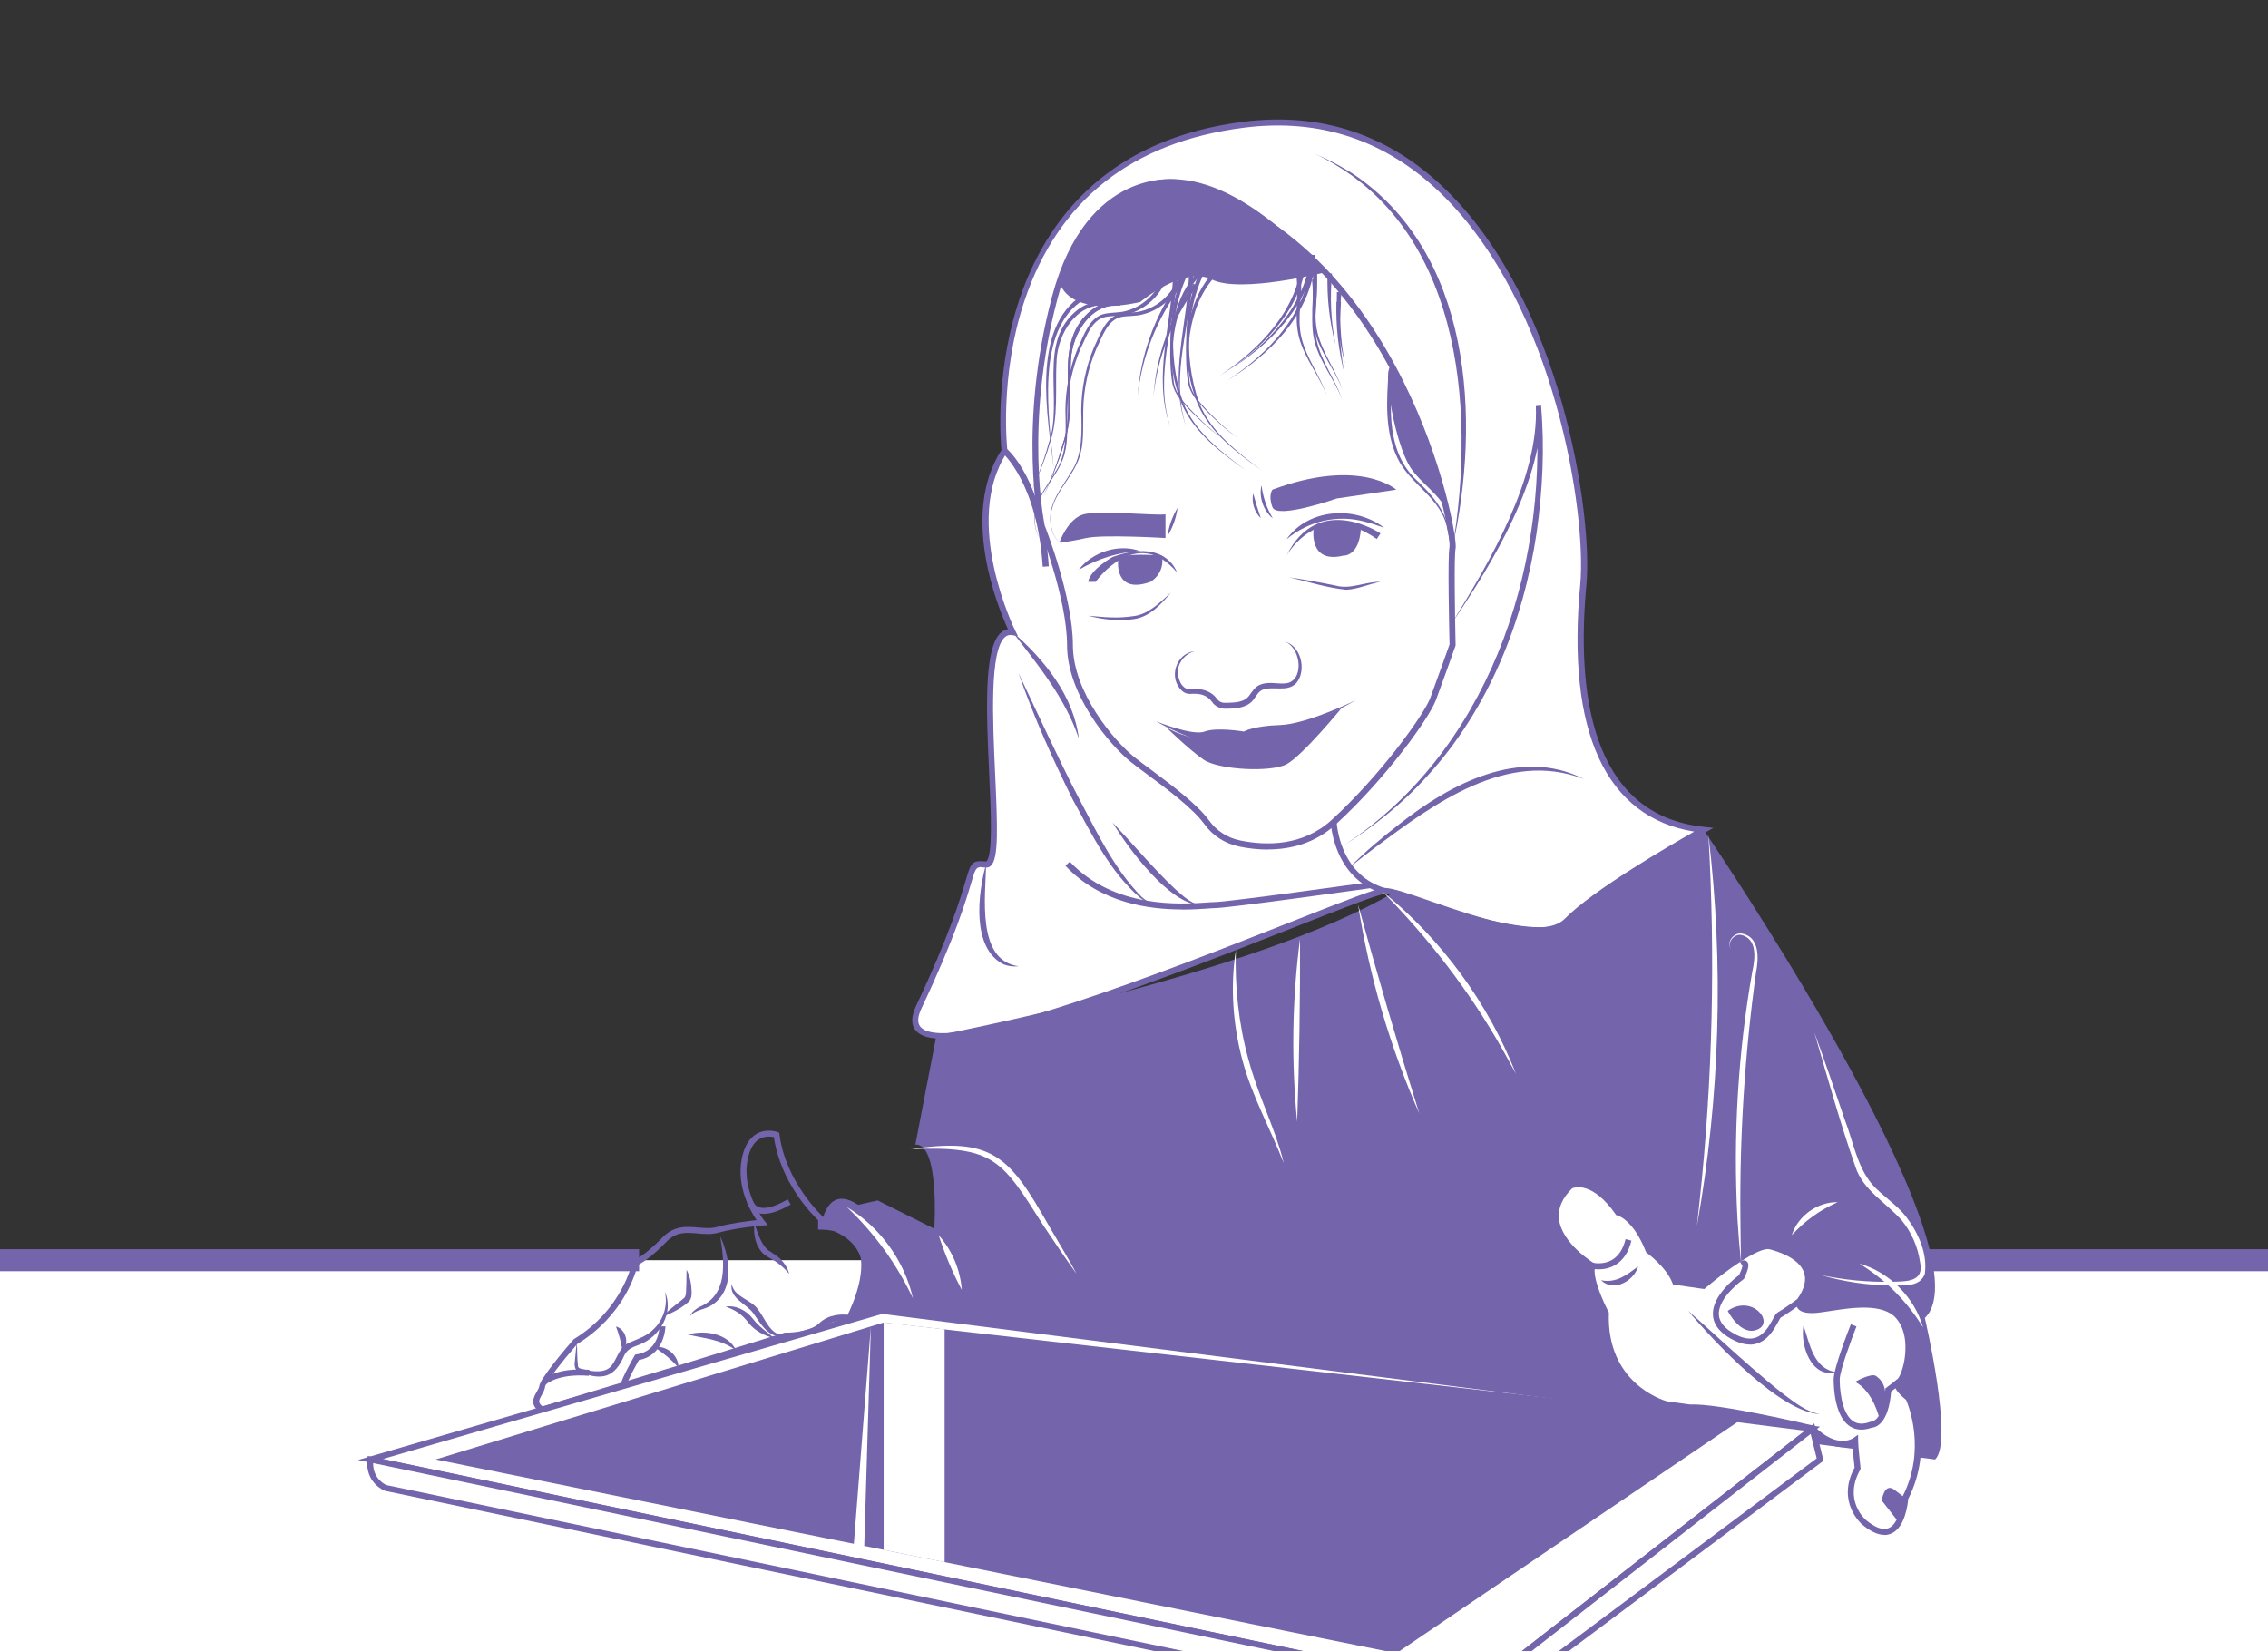 <?xml version="1.0" encoding="UTF-8"?>
<svg id="Layer_1" data-name="Layer 1" xmlns="http://www.w3.org/2000/svg" viewBox="0 0 206 150">
  <rect x="0" y="0" width="206" height="150" fill="#333333" stroke="none"/>
  <defs>
    <style>
      .cls-1, .cls-2 {
        fill: #fff;
      }

      .cls-3 {
        fill: #7364ac;
      }

      .cls-2 {
        stroke: #7364ac;
        stroke-miterlimit: 10;
        stroke-width: 2px;
      }
    </style>
  </defs>
  <polyline class="cls-2" points="121.29 114.47 215.47 114.47 215.47 156.83 -9.47 156.83 -9.47 114.47 33.17 114.47 51.36 114.47 58.05 114.47"/>
  <g>
    <g>
      <path class="cls-1" d="m154.73,75.37s-9.44,5.24-12.4,8.27c-2.96,3.03-14.3-2.71-16.59-2.71s-46.83,20.21-42.27,10.55c6.11-12.96,3.89-13.14,6.11-12.96s-1.85-21.84,2.41-21.1c0,0-5-10-.74-16.48,0,0-3.15-26.47,21.75-29.62,24.9-3.15,31.75,31.94,30.82,41.8-.93,9.85.37,21.14,10.92,22.25Z"/>
      <path class="cls-3" d="m85.68,94.36c-1.17,0-2-.22-2.45-.69-.49-.52-.5-1.3-.02-2.31,3.05-6.46,4.03-9.78,4.5-11.37.5-1.7.58-1.85,1.88-1.74.6-.56.42-4.46.26-7.9-.26-5.64-.53-11.48,1.07-12.89.19-.17.4-.27.63-.31-.89-1.94-4.37-10.39-.59-16.27-.17-1.79-2.11-26.77,22-29.82,7.04-.89,13.21,1.17,18.33,6.13,10.56,10.23,13.4,29.6,12.8,35.96-.88,9.41.25,20.86,10.68,21.96l.86.09-.75.42c-.09.05-9.44,5.25-12.34,8.22-2.17,2.22-8.26.1-12.71-1.44-1.83-.64-3.42-1.19-4.07-1.19-.53,0-4.12,1.41-8.27,3.05-13.16,5.19-26.21,10.11-31.78,10.11Zm3.45-15.6c-.49,0-.56.22-.9,1.38-.47,1.61-1.46,4.95-4.53,11.45-.37.79-.4,1.36-.07,1.71,2.53,2.7,22.76-5.27,33.63-9.56,5.15-2.03,7.87-3.09,8.47-3.09.75,0,2.29.54,4.25,1.22,4.07,1.41,10.21,3.55,12.15,1.58,2.51-2.57,9.49-6.63,11.75-7.91-8.03-1.3-11.61-9.04-10.35-22.44.59-6.28-2.21-25.42-12.64-35.52-5-4.84-11.01-6.85-17.88-5.98-10.21,1.29-16.93,6.6-19.98,15.79-2.28,6.87-1.54,13.46-1.53,13.53v.1s-.04.08-.04.08c-4.12,6.27.71,16.11.76,16.2l.24.48-.53-.09c-.25-.04-.46.01-.65.18-1.4,1.24-1.12,7.46-.89,12.46.22,4.85.32,7.63-.38,8.3-.13.13-.29.19-.46.17-.17-.01-.3-.02-.41-.02Z"/>
    </g>
    <path class="cls-3" d="m154.73,75.37s26.23,38.42,20.1,44.35c0,0,2.65,11.27.93,12.85l-98.61-12.85s4.15-6.53-2.57-8.3c0,0,.4-3.95,3.36-1.98l1.78-.4,5.14,2.57s.51-7.77-1.72-7.64l1.91-9.91s28.99-5.47,41.79-13.14c0,0,12.72,4.99,15.49,2.71,2.77-2.27,12.4-8.27,12.4-8.27Z"/>
    <path class="cls-3" d="m115.16,77.17c-.93,0-1.81-.11-2.58-.27-1.3-.26-2.43-.99-3.18-2.03-1.03-1.43-3.43-3.22-5.19-4.52-.58-.43-1.1-.82-1.49-1.13-1.89-1.51-5.8-6.1-5.8-10.62,0-4.22-2.51-10.63-2.53-10.7-.03-.13-1.95-9.27,1.17-20.98,3.17-11.88,11.32-10.61,11.4-10.6,20.59,5.27,25.57,32.2,25.25,33.51-.14.55-.07,5.54,0,8.76v.05s-.02.05-.02.05c-.01.04-1.49,4.18-1.77,4.91-.6,1.6-4.51,7.1-9.1,11.29-1.91,1.74-4.15,2.27-6.16,2.27Zm-9.1-60.37c-2.03,0-7.49.91-9.99,10.26-3.09,11.57-1.19,20.59-1.18,20.68.09.22,2.56,6.53,2.56,10.85s3.77,8.73,5.59,10.19c.39.31.9.69,1.48,1.12,1.78,1.33,4.23,3.14,5.31,4.64.67.93,1.68,1.58,2.85,1.81,2.32.47,5.64.53,8.27-1.87,4.46-4.07,8.39-9.57,8.96-11.08.26-.68,1.58-4.39,1.75-4.86-.02-1.04-.19-8.07,0-8.86.19-1.75-4.89-27.74-24.83-32.85-.05,0-.33-.05-.77-.05Z"/>
    <path class="cls-3" d="m115.58,44.47s-.42.51,0,1.61,5.83-.8,5.83-.8l5.41-.8s-3.3-2.96-11.25,0Z"/>
    <path class="cls-3" d="m105.86,46.72v2.15s-5.67-.34-7.19,0-2.45.42-2.45.42c0,0,.76-2.18,2.2-2.57s6.51.13,7.44,0Z"/>
    <path class="cls-3" d="m116.85,50.48s2.88-5.24,8.2-1.52l.34-.51s-5.67-3.81-8.54,2.03Z"/>
    <path class="cls-3" d="m119.31,48.12s-.43,3.11,2.7,2.35c0,0,1.4.11,1.59-2.35,0,0-2.2-1.68-4.29,0Z"/>
    <path class="cls-3" d="m106.9,52s-.96-3.18-5.86-1.4c0,0-2.03,1.15-2.2,2.25h.68s3.69-5.24,7.39-.85Z"/>
    <path class="cls-3" d="m101.56,50.93s-.36,3.1,2.94,1.92c0,0,1.33-.73,1.04-2.37,0,0-4.03-.39-3.98.45Z"/>
    <path class="cls-3" d="m97.99,51.75c1.24-1.63,3.63-2.39,5.58-1.69-2.01.1-3.82.67-5.58,1.69h0Z"/>
    <path class="cls-3" d="m116.85,48.99c1.99-2.82,6.21-3.08,8.88-1.05-.56-.18-1.15-.41-1.72-.54-2.48-.7-5.18-.08-7.16,1.59h0Z"/>
    <path class="cls-3" d="m116.6,58.26c1.56.29,2.12,2.64,1.14,3.79-.81.86-2.15.23-3.07.61-.31.12-.5.44-.76.81-.53.81-1.63.91-2.5.9-.46.05-1.06-.2-1.3-.59-.52-.72-1.19-.81-2.07-.75-.24,0-.52-.12-.69-.29-1.25-1.17-.54-3.4,1.14-3.58-.81.22-1.45.94-1.49,1.74-.06.68.28,1.67,1.06,1.72.87-.16,1.91.08,2.45.83.27.34.48.4.9.39.76-.03,1.61-.02,2.08-.69.25-.35.53-.8.98-.96.86-.35,1.73.03,2.54-.16,1.53-.48,1.05-3.41-.4-3.77h0Z"/>
    <path class="cls-3" d="m123.19,63.58s-4.48,2.2-6.93,2.28-3.28.59-3.28.59c0,0-2.47-.42-3.57,0s-4.4-.93-4.4-.93c0,0,4.16,2.45,7.45,2.37,3.29-.08,10.73-4.31,10.73-4.31Z"/>
    <path class="cls-3" d="m121.86,64.31s-3.57,4.35-5.01,5.11-6.17.51-7.53-.42c-1.35-.93-3.47-3.01-3.47-3.01,0,0,5.07,3.88,16-1.68Z"/>
    <path class="cls-3" d="m131.93,49.77c2.18-12.9.73-29.67-12.64-35.86,0,0,1.17.53,1.17.53.77.35,1.54.81,2.26,1.24,10.98,7.19,11.81,22.4,9.2,34.09h0Z"/>
    <path class="cls-3" d="m131.94,56.49c3.38-5.48,7.84-13.03,7.56-19.6,0,0,.47-.05.47-.05.34,3.86.14,7.73-.4,11.55-1.2,8.08-4.38,16.04-9.94,22.11-2.25,2.51-4.91,4.63-7.76,6.41,13.13-8.47,18.75-24.91,17.64-40.01,0,0,.47-.05.47-.05.27,6.61-4.41,14.3-8.03,19.64h0Z"/>
    <path class="cls-3" d="m125.66,81.18c-1.87-.55-3.29-1.84-4.11-3.74-.61-1.42-.67-2.67-.68-2.73l.54-.02s.06,1.21.63,2.54c.77,1.77,2.03,2.93,3.77,3.44l-.15.52Z"/>
    <path class="cls-3" d="m143.8,70.74c-6.92-2.63-13.51,2.24-18.83,6.19-.8.59-1.58,1.21-2.36,1.83,1.41-1.41,2.94-2.71,4.53-3.93,4.57-3.61,10.91-7,16.67-4.09h0Z"/>
    <path class="cls-3" d="m92.53,61.18c1.58,3.32,3.71,7.98,5.39,11.19,1.68,3.16,3.24,6.52,5.77,9.1.39.32.8.66,1.32.75-.53-.03-1-.33-1.41-.63-2.78-2.38-4.43-5.8-6.16-8.96-1.85-3.72-3.54-7.52-4.91-11.44h0Z"/>
    <path class="cls-3" d="m101.04,74.7c1.93,2.02,3.67,4.15,5.69,6.05.68.59,1.36,1.28,2.27,1.46-2.83-.12-6.57-5.21-7.96-7.52h0Z"/>
    <path class="cls-3" d="m107.38,82.61c-2.98,0-7.41-.56-10.61-3.97l.4-.37c4.01,4.28,10.13,3.87,12.44,3.71.3-.02.54-.04.69-.04,1.26,0,14.01-1.8,14.14-1.81l.08.54c-.53.07-12.92,1.82-14.22,1.82-.14,0-.37.02-.65.04-.56.04-1.34.09-2.26.09Z"/>
    <path class="cls-3" d="m89.57,78.51c-.05,2.83-.91,8.76,2.96,9.26-.46.05-.94,0-1.39-.18-2.92-1.49-2.32-6.44-1.58-9.07h0Z"/>
    <path class="cls-3" d="m91.97,57.41c2.87,2.48,5.55,5.8,6.02,9.68-1.22-3.67-3.69-6.66-6.02-9.68h0Z"/>
    <path class="cls-3" d="m94.71,51.47c-.49-7.58-3.62-10.3-3.65-10.32l.35-.42c.14.11,3.34,2.87,3.85,10.71l-.54.04Z"/>
    <path class="cls-3" d="m120.38,24.73s-7.74,1.95-10.3.66-6.51,2.04-6.51,2.04c0,0-6.19,1.58-7.35-1.8,0,0,6.15-20.44,24.16-.9Z"/>
    <path class="cls-3" d="m111.4,24.18c-3.19,2.37-3.79,6.78-3.35,10.5.1.77.55,1.43,1.06,2.01,1.03,1.17,2.17,2.24,3.41,3.19-1.26-.92-2.43-1.97-3.48-3.13-.53-.57-1.02-1.25-1.14-2.05-.12-.78-.16-1.56-.17-2.35-.07-3.12.85-6.52,3.43-8.51,0,0,.24.33.24.33h0Z"/>
    <path class="cls-3" d="m110.31,23.15c-2.63,3.85-2.92,9.13-1.39,13.46,1.09,2.66,3.46,4.45,5.69,6.13-2.28-1.63-4.69-3.41-5.84-6.07-1.06-2.65-1.22-5.61-.83-8.43.29-1.88.94-3.73,2.02-5.33l.33.23h0Z"/>
    <path class="cls-3" d="m108.4,24.5c-.16,4.77-2.2,9.56-.66,14.27-1.67-4.64.23-9.56.26-14.28,0,0,.41.01.41.01h0Z"/>
    <path class="cls-3" d="m108.73,26c-2.18,2.86-3.57,6.35-3.96,9.96.25-3.63,1.51-7.2,3.63-10.21l.33.24h0Z"/>
    <path class="cls-3" d="m107.65,24.34c-.3,2.02-1.9,3.74-3.87,4.22-.66.18-1.34.11-1.94.23-1.27.27-1.71,1.8-2.24,2.84-.76,1.78-1.18,3.7-1.21,5.64-.02,1.15.07,2.79-.24,3.89-.46,1.93-2.18,3.27-2.63,5.19-.27,1.21.04,2.84,1.36,3.27-1.33-.42-1.66-2.06-1.41-3.28.28-1.3,1.16-2.33,1.8-3.44,1.11-1.6.98-3.77.94-5.63.01-1.96.4-3.92,1.16-5.73.55-1.13,1.01-2.73,2.41-3.04.68-.14,1.32-.08,1.92-.25,1.82-.46,3.3-2.1,3.54-3.95l.4.05h0Z"/>
    <path class="cls-3" d="m109.96,24.18c-3.19,2.37-3.79,6.78-3.35,10.5.1.77.55,1.43,1.06,2.01,1.03,1.17,2.17,2.24,3.41,3.19-1.26-.92-2.43-1.97-3.48-3.13-.53-.57-1.02-1.25-1.14-2.05-.12-.78-.16-1.56-.17-2.35-.07-3.12.85-6.52,3.43-8.51,0,0,.24.33.24.33h0Z"/>
    <path class="cls-3" d="m108.87,23.15c-2.63,3.85-2.92,9.13-1.39,13.46,1.09,2.66,3.46,4.45,5.69,6.13-2.28-1.63-4.69-3.41-5.84-6.07-1.06-2.65-1.22-5.61-.83-8.43.29-1.88.94-3.73,2.02-5.33l.33.23h0Z"/>
    <path class="cls-3" d="m106.96,24.5c-.16,4.77-2.2,9.56-.66,14.27-1.67-4.64.23-9.56.26-14.28,0,0,.41.01.41.01h0Z"/>
    <path class="cls-3" d="m107.29,26c-2.18,2.86-3.57,6.35-3.96,9.96.25-3.63,1.51-7.2,3.63-10.21l.33.24h0Z"/>
    <path class="cls-3" d="m106.21,24.34c-.3,2.02-1.9,3.74-3.87,4.22-.66.18-1.34.11-1.94.23-1.27.27-1.71,1.8-2.24,2.84-.76,1.78-1.18,3.7-1.21,5.64-.02,1.15.07,2.79-.24,3.89-.46,1.93-2.18,3.27-2.63,5.19-.27,1.21.04,2.84,1.36,3.27-1.33-.42-1.66-2.06-1.41-3.28.28-1.3,1.16-2.33,1.8-3.44,1.11-1.6.98-3.77.94-5.63.01-1.96.4-3.92,1.16-5.73.55-1.13,1.01-2.73,2.41-3.04.68-.14,1.32-.08,1.92-.25,1.82-.46,3.3-2.1,3.54-3.95l.4.05h0Z"/>
    <path class="cls-3" d="m101.75,27.74c-2.68-.23-4.35,2.56-4.48,4.96-.15,2.55.22,5.18-.64,7.65-.48,1.65-1.17,3.22-1.87,4.79.67-1.57,1.33-3.16,1.77-4.81,1.44-3.96-1.13-9.29,2.71-12.24.72-.52,1.62-.83,2.54-.75l-.04.41h0Z"/>
    <path class="cls-3" d="m100.45,27.74c-2.68-.23-4.35,2.56-4.48,4.96-.15,2.55.22,5.18-.64,7.65-.48,1.65-1.17,3.22-1.87,4.79.67-1.57,1.33-3.16,1.77-4.81,1.44-3.96-1.13-9.29,2.71-12.24.72-.52,1.62-.83,2.54-.75l-.04.41h0Z"/>
    <path class="cls-3" d="m101.75,27.74c-2.68-.23-4.35,2.56-4.48,4.96-.15,2.55.22,5.18-.64,7.65-.48,1.65-1.17,3.22-1.87,4.79.67-1.57,1.33-3.16,1.77-4.81,1.44-3.96-1.13-9.29,2.71-12.24.72-.52,1.62-.83,2.54-.75l-.04.41h0Z"/>
    <path class="cls-3" d="m98.52,27.17c-4.6,2.72-3.22,10.9-2.8,15.43-.55-4.67-2.14-12.84,2.61-15.79,0,0,.19.36.19.36h0Z"/>
    <path class="cls-3" d="m119.43,24.07c-.57,4.63-4.13,8.15-7.92,10.47,3.67-2.4,7.1-5.98,7.51-10.52,0,0,.41.04.41.04h0Z"/>
    <path class="cls-3" d="m119.57,25.36c.2,1.93-.39,3.84.06,5.72.44,1.85,1.67,3.42,2.29,5.24-.68-1.79-1.96-3.3-2.49-5.19-.26-.94-.26-1.93-.23-2.89.03-.96.09-1.91-.04-2.84l.4-.05h0Z"/>
    <path class="cls-3" d="m121.8,27.44c-.21,2.15-.11,4.33.32,6.47-.56-2.1-.8-4.3-.73-6.5l.41.03h0Z"/>
    <path class="cls-3" d="m119.46,23.18c-.57,4.63-4.13,8.15-7.92,10.47,3.67-2.4,7.1-5.98,7.51-10.52,0,0,.41.04.41.04h0Z"/>
    <path class="cls-3" d="m119.6,24.47c.2,1.93-.39,3.84.06,5.72.44,1.85,1.67,3.42,2.29,5.24-.68-1.79-1.96-3.3-2.49-5.19-.26-.94-.26-1.93-.23-2.89.03-.96.09-1.91-.04-2.84l.4-.05h0Z"/>
    <path class="cls-3" d="m121.84,26.55c-.21,2.15-.11,4.33.32,6.47-.56-2.1-.8-4.3-.73-6.5l.41.03h0Z"/>
    <path class="cls-3" d="m118.68,23.66c-.57,4.63-4.13,8.15-7.92,10.47,3.67-2.4,7.1-5.98,7.51-10.52,0,0,.41.04.41.04h0Z"/>
    <path class="cls-3" d="m118.15,24.95c.2,1.93-.39,3.84.06,5.72.44,1.85,1.67,3.42,2.29,5.24-.68-1.79-1.96-3.3-2.49-5.19-.26-.94-.26-1.93-.23-2.89.03-.96.09-1.91-.04-2.84l.4-.05h0Z"/>
    <path class="cls-3" d="m120.99,24.85c-.21,2.15-.11,4.33.32,6.47-.56-2.1-.8-4.3-.73-6.5l.41.03h0Z"/>
    <path class="cls-3" d="m126.53,33.75c-.35,3.4-.55,7.35,2.15,9.88,1.28,1.21,2.54,2.6,2.88,4.4.41,1.74.29,3.54.17,5.3.09-1.76.17-3.56-.27-5.27-.51-2.84-3.35-3.99-4.52-6.43-1.18-2.45-1-5.28-.81-7.91,0,0,.41.04.41.04h0Z"/>
    <path class="cls-3" d="m130.87,44.79s-2.19-8.21-4-11.06c-1.67-2.63-.45,6.52,1.42,9,.81,1.08,1.96,1.89,2.74,2.99"/>
    <path class="cls-3" d="m117.11,52.44c1.39.21,2.78.46,4.16.74,1.39.41,2.72-.36,4.12-.33-1.04.19-2.02.66-3.1.72-1.76-.17-3.46-.73-5.18-1.13h0Z"/>
    <path class="cls-3" d="m106.39,53.8c-.91,1.05-1.91,2.21-3.37,2.43-1.4.22-2.82.05-4.17-.3.7.05,1.39.14,2.08.15.69.03,1.38-.02,2.06-.12,1.4-.18,2.39-1.29,3.41-2.16h0Z"/>
    <path class="cls-3" d="m115.61,47.09c-.86-.69-1.28-1.94-1.03-3.01.14,1.1.47,2.06,1.03,3.01h0Z"/>
    <path class="cls-3" d="m114.52,47.07c-.59-.56-.86-1.45-.69-2.24.21.79.42,1.47.69,2.24h0Z"/>
    <path class="cls-3" d="m106.04,48.71c.13-.93.44-1.79.92-2.59-.13.93-.44,1.79-.92,2.59h0Z"/>
    <g>
      <path class="cls-1" d="m151.36,127.57s-5.71-1.54-5.5-8.28c0,0-1.61-3-1.25-4.32,0,0-5.86-3.52-1.98-7.25,0,0,1.9-1.03,4.32,2.42,0,0,1.54.29,2.78,3.44,0,0,1.83,1.32,2.42,2.86l2.56.37s4.62-3.96,6.08-3.59,4.98,1.69,2.64,4.98c0,0-.37.88,1.32.81s6.01-1.39,7.69.59c1.69,1.98.59,5.64,0,5.93s.9,1.47.9,1.47c0,0,2.11,4.4-.31,9.09,0,0-.29,5.06-3.74,2.2,0,0-2.27-1.9-.59-4.91,0,0-.22-1.98-.22-2.49,0,0-1.61,1.17-3.88-1.1,0,0-8.57-2.05-11.14-1.9l-2.12-.29Z"/>
      <path class="cls-3" d="m171.16,139.42c-.59,0-1.27-.31-2.02-.94-.03-.02-2.39-2.05-.69-5.17-.03-.31-.15-1.35-.19-2.01-.66.24-2.04.42-3.77-1.28-.84-.2-8.61-2.02-10.98-1.88l-2.21-.3c-.06-.02-5.88-1.66-5.7-8.48-.26-.5-1.47-2.89-1.28-4.26-.65-.43-3-2.11-3.25-4.31-.13-1.15.34-2.25,1.39-3.27l.06-.04c.09-.05,2.12-1.08,4.62,2.42.4.13,1.74.77,2.84,3.51.33.25,1.79,1.4,2.39,2.78l2.29.33c.79-.67,4.75-3.94,6.23-3.57.86.22,2.92.88,3.49,2.4.32.88.1,1.87-.67,2.97,0,.04-.02.12.03.19.06.08.26.25,1.03.22.36-.02.86-.09,1.44-.18,2.14-.33,5.06-.78,6.47.87,1.25,1.47.99,3.6.81,4.44-.15.75-.48,1.7-.9,1.91,0,.12.45.62.94,1.01l.08.1c.09.18,2.12,4.54-.29,9.28-.03.4-.26,2.59-1.54,3.14-.19.08-.4.13-.62.13Zm-2.39-9.07v.52c0,.49.22,2.44.22,2.46v.09s-.03.08-.03.08c-1.55,2.76.44,4.5.52,4.57.86.71,1.56.96,2.08.73.89-.39,1.18-2.11,1.21-2.74l.03-.11c2.18-4.23.55-8.28.33-8.79-.38-.31-1.13-.98-1.08-1.48.02-.17.12-.31.28-.4.12-.07.47-.67.65-1.76.12-.73.3-2.54-.74-3.76-1.21-1.42-4.07-.97-5.97-.68-.6.09-1.11.17-1.5.19-.77.03-1.27-.11-1.5-.45-.23-.33-.1-.69-.08-.73l.03-.05c.68-.95.89-1.79.62-2.5-.49-1.32-2.5-1.91-3.11-2.06-.96-.25-4.1,2.04-5.84,3.53l-.09.08-2.84-.41-.06-.15c-.55-1.44-2.31-2.72-2.32-2.73l-.06-.05-.03-.07c-1.16-2.93-2.57-3.27-2.58-3.28l-.11-.02-.06-.09c-2.09-2.98-3.7-2.45-3.94-2.35-.9.88-1.31,1.82-1.2,2.78.25,2.24,3.13,3.99,3.16,4.01l.18.11-.06.2c-.28.99.79,3.31,1.22,4.12l.03.06v.07c-.21,6.33,4.89,7.89,5.28,8l2.11.29c2.53-.14,10.81,1.83,11.16,1.91l.07.02.05.05c2.06,2.06,3.47,1.11,3.53,1.07l.43-.3Z"/>
    </g>
    <path class="cls-3" d="m158.94,122.13c-.61,0-1.28-.24-2.01-.7-.88-.57-1.34-1.26-1.35-2.06-.03-1.7,2-3.27,2.38-3.55.26-.54.3-.77.3-.85l-.23-.37c.18-.12.45-.18.63-.02.25.22.18.65-.24,1.54l-.03.06-.06.04s-2.24,1.59-2.21,3.14c.01.6.38,1.15,1.1,1.61.82.53,1.53.72,2.13.57.86-.22,1.36-1.12,1.68-1.71.18-.34.3-.54.46-.63.34-.17,1.41-.94,1.79-1.22l.32.44c-.06.04-1.42,1.04-1.87,1.27-.03.03-.14.24-.23.4-.35.64-.93,1.7-2.02,1.98-.18.05-.36.07-.55.07Z"/>
    <path class="cls-3" d="m169.06,129.86c-.4,0-.76-.11-1.08-.33-1.33-.92-1.43-3.47-1.43-4.23,0-1.05,1.4-4.61,1.56-5.01l.51.2c-.42,1.07-1.52,4.01-1.52,4.81,0,.49.06,2.99,1.2,3.78.42.29.94.31,1.58.07l.05-.02h.06s1.06-.04,1.25-2.89v-.12s1.06-.81,1.06-.81l.33.43-.86.66c-.24,3-1.43,3.26-1.75,3.28-.34.12-.66.18-.96.18Z"/>
    <path class="cls-3" d="m163.81,120.39c.57,1.7.91,3.98,3,4.25-2.3.61-3.32-2.45-3-4.25h0Z"/>
    <path class="cls-3" d="m170.73,128.95s-.54-2.55-2.23-3.43c0,0,1.47-.84,1.9-.53s1.48,1.15.32,3.96Z"/>
    <path class="cls-3" d="m170.92,136.29s.22-1.69,1.17-.95l.95.73-.59,2.19-1.54-1.97Z"/>
    <path class="cls-3" d="m156.93,119.07s1.17,2.37,2.72,1.69c1.55-.68-.52-3.22-2.72-1.69Z"/>
    <path class="cls-3" d="m145.21,115.3c-.38,0-.64-.06-.66-.07l.13-.53s.93.23,1.76-.27c.58-.35.99-.98,1.21-1.87l.53.13c-.25,1.04-.75,1.79-1.46,2.21-.54.32-1.09.4-1.51.4Z"/>
    <path class="cls-3" d="m145.42,116.29c1.39.29,2.36-.5,3.37-1.26-.37,1.34-2.25,2.37-3.37,1.26h0Z"/>
    <path class="cls-3" d="m153.34,119.07c1.87,1.65,3.86,3.5,5.73,5.13.96.84,1.94,1.67,2.94,2.45,1.01.74,2.04,1.6,3.31,1.8-3.61-.14-9.67-6.6-11.98-9.38h0Z"/>
    <path class="cls-3" d="m49.2,128.34l-.1-.06c-1.05-.64-.61-1.4-.35-1.85.11-.19.21-.37.23-.51.07-.69,2.39-3.42,3.1-4.24l.06-.05c4.38-2.67,5.27-6.9,5.28-6.94l.03-.14.13-.06s1.03-.47,2.55-2.05c1.09-1.13,2.2-1.04,3.28-.94.6.05,1.16.1,1.72-.05,1.22-.34,2.81-.54,3.59-.62-.59-.87-1.83-3.05-1.35-5.56.22-1.13.68-1.9,1.37-2.29.9-.51,1.85-.17,1.89-.15l.15.06.02.16c.57,4.39,3.93,7.45,3.96,7.48l.09.08v.56c1.68.1,2.83.68,3.44,1.73,1.46,2.52-.81,6.78-.9,6.96l-.1.18-.2-.04s-1.42-.26-2.33.61c-1.02.99-3.07,1.01-3.41,1l-8.92,2.75-13.23,3.99Zm3.25-6.28c-1.39,1.6-2.9,3.54-2.94,3.9-.03.26-.16.5-.29.73-.26.46-.41.72.07,1.06l12.99-3.92,9-2.78h.05s2.13.05,3.06-.84c.89-.86,2.12-.84,2.6-.78.4-.8,1.98-4.27.83-6.27-.54-.93-1.63-1.43-3.25-1.47h-.26v-.85c-.56-.53-3.41-3.41-4.02-7.55-.25-.06-.79-.12-1.29.16-.55.31-.92.96-1.1,1.92-.56,2.93,1.5,5.48,1.52,5.51l.33.4-.52.04s-2.37.2-3.97.65c-.65.18-1.29.13-1.91.07-1.04-.09-1.93-.17-2.84.78-1.3,1.36-2.26,1.93-2.6,2.11-.19.77-1.29,4.58-5.46,7.14Z"/>
    <path class="cls-3" d="m62.36,115.33c.32.63.45,1.34.46,2.05.01.26-.03.59-.21.81-.72.67-1.55,1.05-2.44,1.43.57-.69,1.38-1.18,2.01-1.76.19-.25.12-.81.16-1.15,0,0,.02-1.37.02-1.37h0Z"/>
    <path class="cls-3" d="m52.38,121.79c.07.76.02,1.58.12,2.33.04.11.11.16.24.2.79.21,1.87.44,2.55-.03.69-.48.82-1.81,1.71-2.26.88-.41,1.74-.62,2.41-1.34.88-.86,1.27-2.17.97-3.38.86,1.88-.43,4.11-2.28,4.82-.59.23-1.08.37-1.38.95-.9,2.08-2.01,2.33-4.09,1.56-.41-.12-.48-.6-.42-.96.06-.63.11-1.26.19-1.89h0Z"/>
    <path class="cls-3" d="m56.54,122.71c-.15-.89-.28-1.38-.59-2.22.9.24,1.25,1.57.59,2.22h0Z"/>
    <path class="cls-3" d="m65.42,112.32c.93,1.96,1.33,4.9-.8,6.25-.68.42-1.46.39-1.94.98.13-.36.47-.6.78-.8,2.67-1.07,2.35-4.01,1.96-6.43h0Z"/>
    <path class="cls-3" d="m68.52,111.12c.31.85.56,1.84,1.24,2.43.38.27.84.51,1.17.86.36.37.63.81.75,1.3-.32-.38-.66-.7-1.03-.98-.39-.29-.83-.48-1.24-.77-.81-.73-1-1.84-.89-2.85h0Z"/>
    <path class="cls-3" d="m71.16,121.33c-1.29.33-2.11-1.16-2.71-2-.56-.87-2.24-1.38-1.99-2.69.26,1.25,1.8,1.37,2.43,2.36.69.92,1.01,2.14,2.28,2.33h0Z"/>
    <path class="cls-3" d="m70.34,121.56c-.9-.21-1.78-.68-2.36-1.41-.55-.74-1.19-1.16-2.07-1.46.94-.17,1.94.38,2.48,1.11.55.72,1.26,1.17,1.95,1.76h0Z"/>
    <path class="cls-3" d="m66.87,122.68c-1.34-1.02-2.81-1.08-4.39-1.46,1.52-.43,3.65-.12,4.39,1.46h0Z"/>
    <path class="cls-3" d="m61.62,124.21c-.72-.78-1.28-1.24-2.17-1.83,1.06-.23,2.21.75,2.17,1.83h0Z"/>
    <path class="cls-3" d="m56.9,125.88l-.53-.13c.16-.67,1.15-2.4,1.26-2.6l.07-.11.13-.02c2.04-.3,2.07-2.45,2.07-2.54h.54s-.03,2.61-2.41,3.06c-.33.58-1.03,1.87-1.14,2.34Z"/>
    <path class="cls-3" d="m49.59,125.75l-.38-.39s1.24-1.19,4.32-.93l-.05.54c-2.8-.23-3.88.77-3.89.78Z"/>
    <path class="cls-3" d="m69.37,110.26c-.27,0-.51-.05-.72-.14-.64-.27-.78-.86-.79-.88l.53-.13s.1.35.49.52c.4.17,1.18.18,2.67-.69l.27.47c-.97.57-1.79.85-2.45.85Z"/>
    <g>
      <polygon class="cls-1" points="80.11 119.07 33.64 132.57 134.09 153.53 164.62 129.77 80.11 119.07"/>
      <path class="cls-3" d="m134.16,153.83l-.12-.03-101.52-21.18,47.57-13.82h.06s85.16,10.79,85.16,10.79l-31.14,24.24Zm-99.39-21.3l99.26,20.71,29.91-23.28-83.81-10.61-45.37,13.18Z"/>
    </g>
    <polygon class="cls-3" points="39.57 132.57 80.26 120.13 158.14 128.95 126.83 150.17 39.57 132.57"/>
    <g>
      <path class="cls-1" d="m33.64,132.57l100.45,20.96,30.53-23.76.7,2.8-28.06,20.96s-1.19,3.16-7.32,1.38l-94.91-19.77s-1.58-.6-1.38-2.58Z"/>
      <path class="cls-3" d="m133.32,155.74c-.94,0-2.08-.16-3.46-.56l-94.89-19.76c-.06-.02-1.82-.71-1.6-2.87l.03-.3.3.06,100.33,20.93,30.76-23.94.84,3.38-.14.11-28,20.92c-.18.39-1.12,2.03-4.15,2.03Zm-99.43-22.83c0,1.51,1.21,1.99,1.23,1.99l94.87,19.76c5.81,1.68,6.96-1.1,7.01-1.22l.03-.07.06-.05,27.92-20.85-.55-2.22-30.3,23.58-.12-.03-100.14-20.9Z"/>
    </g>
    <polygon class="cls-1" points="85.8 141.9 85.8 120.75 80.26 120.13 80.26 140.78 85.8 141.9"/>
    <polygon class="cls-1" points="78.5 140.42 79.1 120.48 77.54 140.42 78.5 140.42"/>
    <path class="cls-1" d="m76.93,109.65c2.98,1.78,5.24,4.89,5.99,8.28-1.49-3.14-3.47-5.88-5.99-8.28h0Z"/>
    <path class="cls-1" d="m85.26,112.2c1.22,1.37,1.97,3.14,2.1,4.97-.86-1.63-1.53-3.22-2.1-4.97h0Z"/>
    <path class="cls-1" d="m82.7,104.39c7.48-1.14,8.98.67,12.5,6.83.77,1.31,1.88,3.17,2.59,4.49-.88-1.2-2.1-3.01-2.94-4.27-3.88-6.1-4.48-7.36-12.14-7.06h0Z"/>
    <path class="cls-1" d="m174.67,120.58c-1.48-2.4-3.38-4.31-5.78-5.8,2.71.76,5.02,3.08,5.78,5.8h0Z"/>
    <path class="cls-1" d="m125.57,80.98c5.37,4.35,9.61,10.14,12.13,16.57-.36-.65-.88-1.61-1.25-2.26-2.96-5.24-6.66-10.03-10.88-14.31h0Z"/>
    <path class="cls-1" d="m123.35,82.16c1.69,6.19,3.65,12.86,5.56,18.98-2.66-6.05-4.54-12.45-5.56-18.98h0Z"/>
    <path class="cls-1" d="m118.08,85.28c.02,5.35-.07,11.27-.26,16.62-.54-5.51-.46-11.12.26-16.62h0Z"/>
    <path class="cls-1" d="m112.25,86.31c-.1,3.32.25,6.66,1.13,9.87.64,2.4,1.66,4.71,2.5,7.06.27.8.53,1.59.72,2.41-1.22-3.13-2.87-6.06-3.75-9.33-.87-3.25-1.12-6.69-.6-10.01h0Z"/>
    <path class="cls-1" d="m155.17,75.81c1.42,11.81,1.06,23.85-1.04,35.55,0,0,.24-2.22.24-2.22,1.19-11.06,1.44-22.23.8-33.34h0Z"/>
    <path class="cls-1" d="m157.23,86.24c-.47-.6.21-1.53.93-1.45,1.68.25,1.59,2.27,1.34,3.52-1.02,7.41-1.5,14.88-1.42,22.36,0,1.36.04,2.72.06,4.08-.14-1.36-.25-2.71-.33-4.08-.4-7.49.05-15.03,1.35-22.42.26-1.18.48-2.99-1.02-3.33-.64-.11-1.32.72-.92,1.3h0Z"/>
    <path class="cls-1" d="m164.74,93.62c.98,2.69,1.91,5.4,2.83,8.12.76,1.96,1.09,4.17,2.45,5.81.93,1.07,2.21,1.82,3.11,2.97,1.1,1.46,1.96,3.32,1.7,5.19-.45,1.26-2.01,1.03-3.07,1.06-2.16-.03-4.32-.35-6.38-.95,2.1.44,4.24.65,6.38.61,1.37-.04,3.06.06,2.63-1.82-.2-1.37-.78-2.69-1.66-3.76-1.4-1.6-3.52-2.73-4.21-4.88-1.41-4.05-2.57-8.23-3.77-12.35h0Z"/>
    <path class="cls-1" d="m166.91,109.2c-1.65.74-2.94,1.67-4.16,2.99.53-1.73,2.35-3.04,4.16-2.99h0Z"/>
  </g>
</svg>